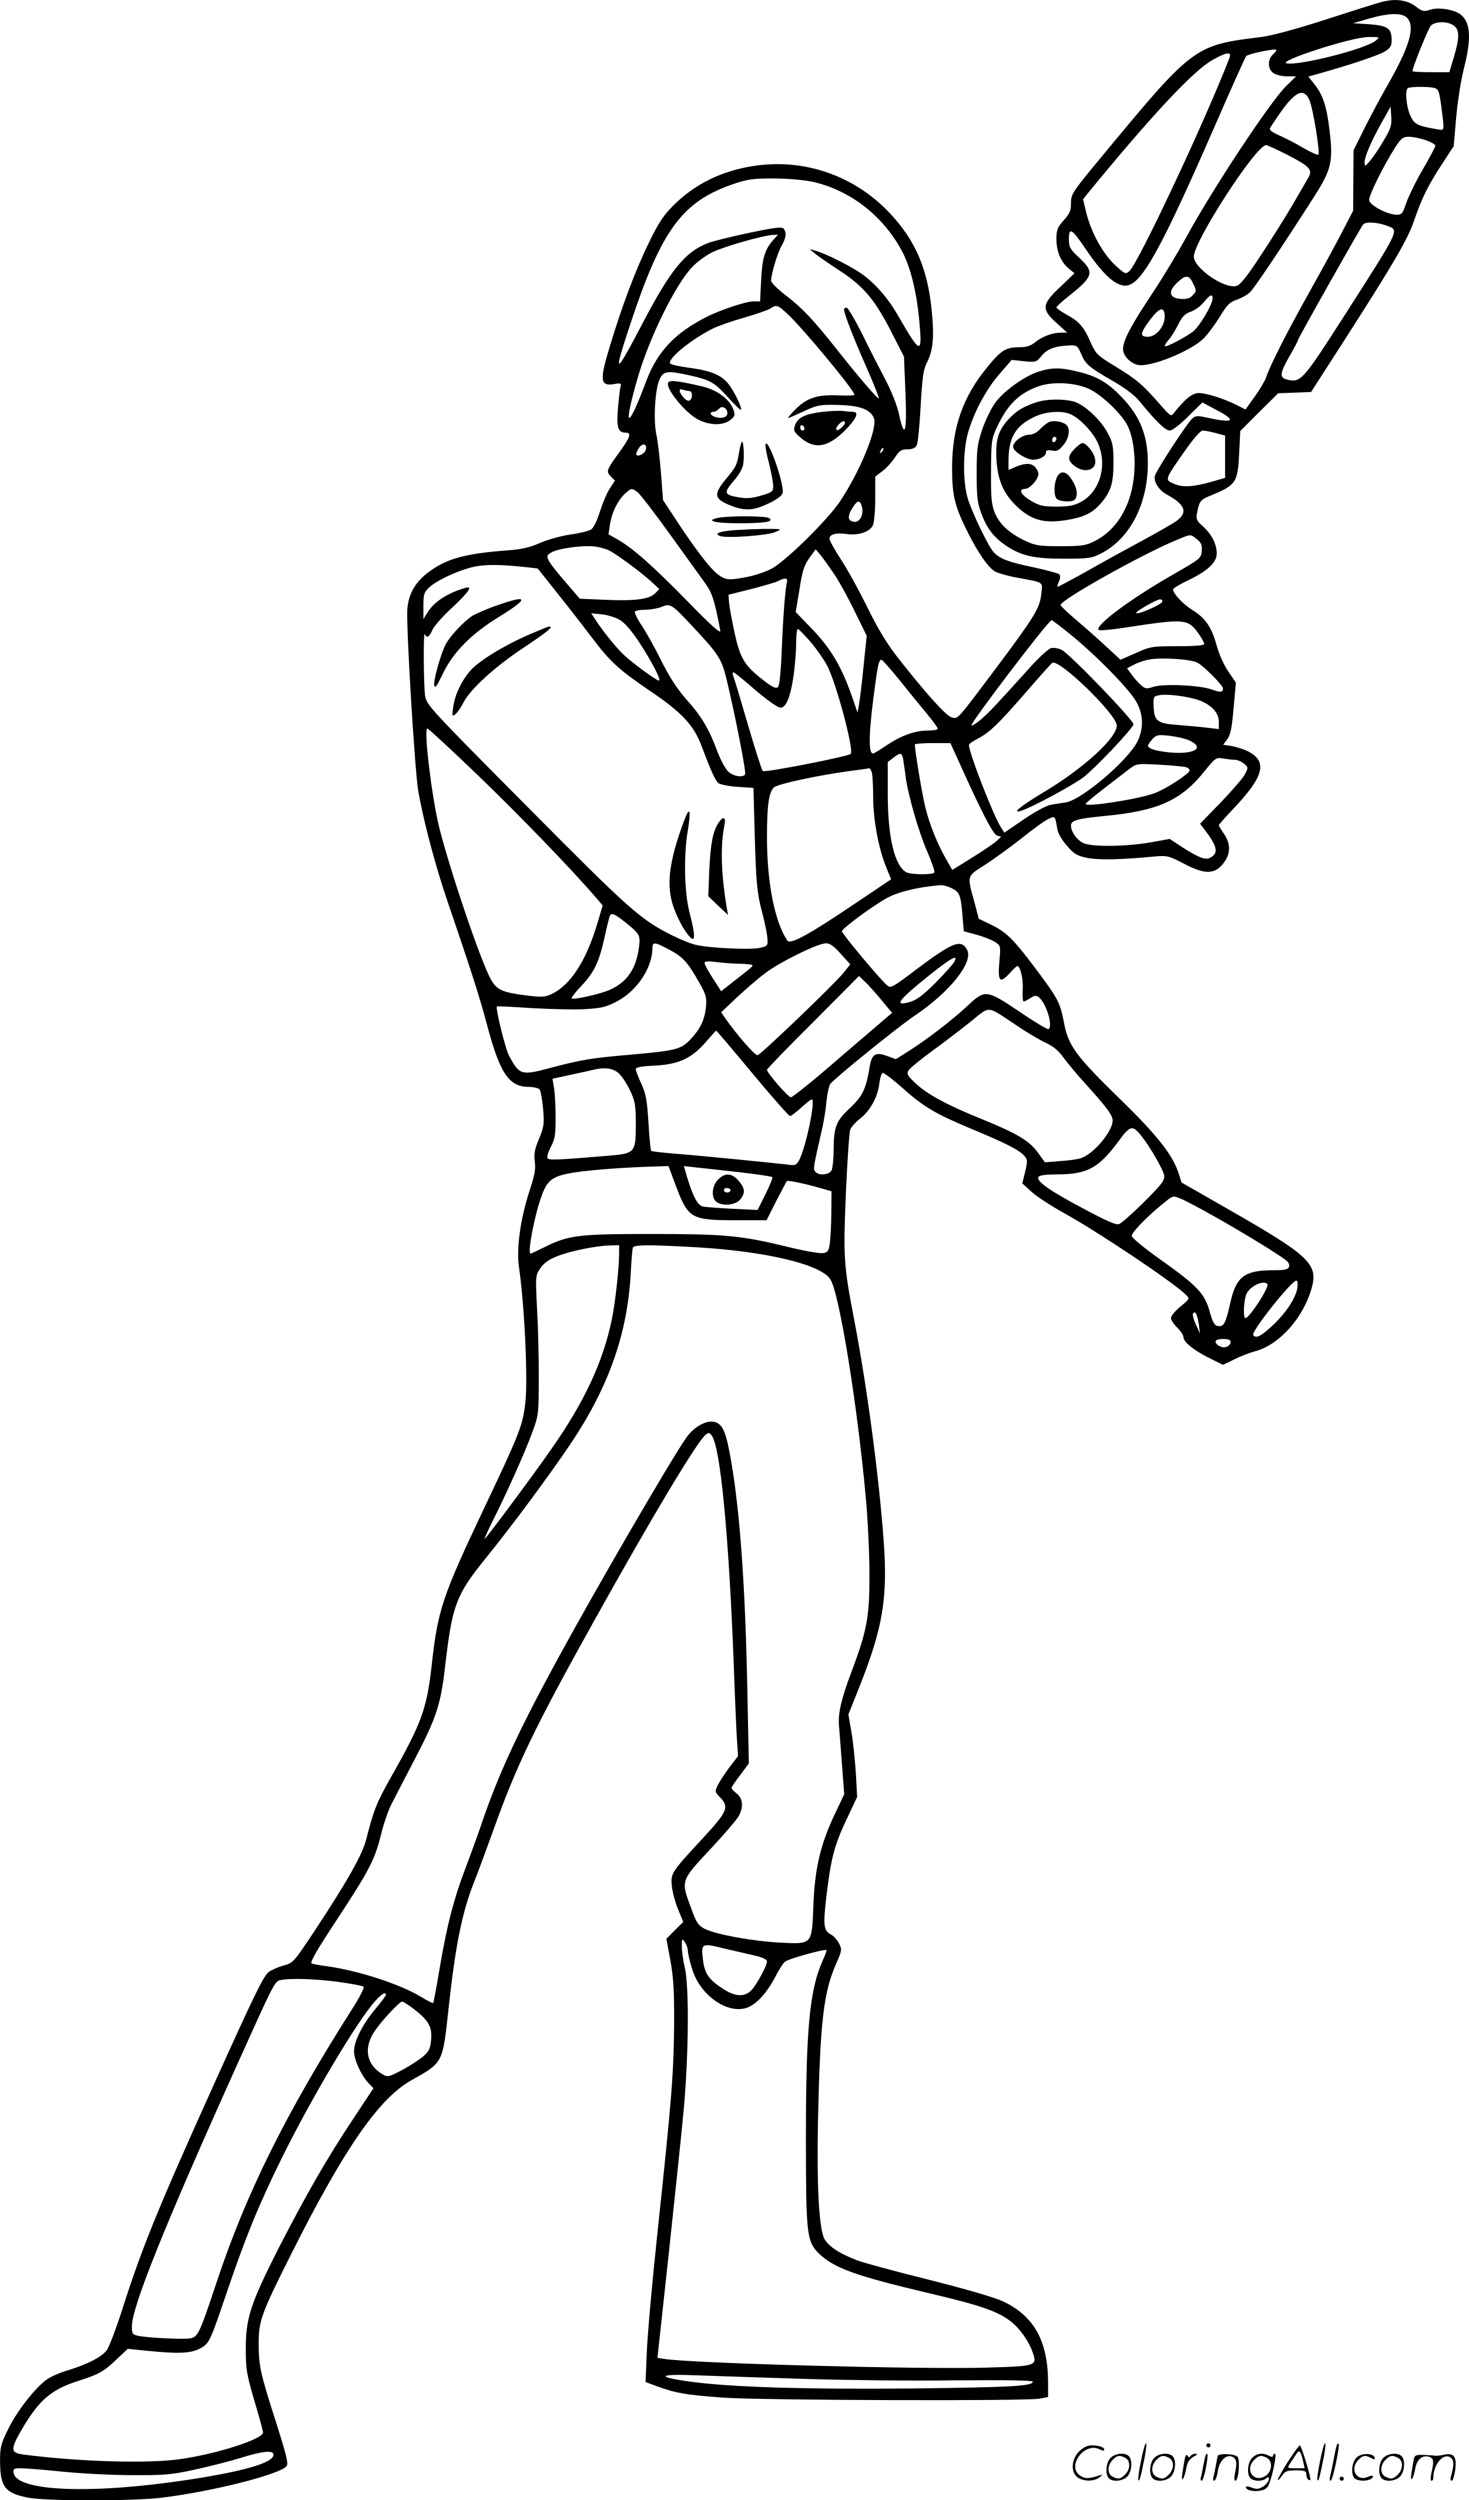 <svg version="1.0" xmlns="http://www.w3.org/2000/svg"
  viewBox="0 0 705.476 1199.997"
 preserveAspectRatio="xMidYMid meet">
<g transform="translate(-0.667,1200.647) scale(0.1,-0.1)"
fill="#000000" stroke="none">
<path d="M6635 11995 c-27 -7 -149 -46 -270 -85 -133 -43 -252 -75 -300 -81
-326 -40 -326 -41 -779 -588 -130 -157 -136 -167 -136 -209 0 -37 -6 -51 -35
-83 -30 -34 -35 -46 -35 -90 0 -60 22 -111 60 -142 l27 -22 -68 -65 c-90 -84
-92 -108 -18 -174 l51 -46 -29 0 c-42 0 -93 -19 -126 -47 -20 -16 -41 -23 -72
-23 -67 0 -89 -13 -154 -92 -120 -145 -172 -291 -172 -488 0 -134 13 -184 76
-310 50 -98 94 -163 128 -185 13 -8 60 -22 103 -30 139 -26 128 -18 121 -82
-7 -66 -35 -111 -228 -368 -178 -237 -171 -229 -201 -222 -28 7 -126 117 -261
289 -53 68 -97 141 -145 240 -39 79 -95 181 -126 228 -30 47 -56 92 -56 101 0
21 32 30 86 22 55 -7 108 11 123 43 6 14 11 72 11 129 l0 104 34 26 c19 14 46
44 60 65 22 34 32 40 61 40 23 0 37 6 44 19 6 10 14 95 19 188 8 139 13 176
30 209 30 58 36 123 23 252 -20 198 -77 331 -196 460 -172 186 -418 271 -665
231 -150 -24 -275 -86 -377 -186 -51 -51 -73 -84 -122 -185 -63 -130 -127
-299 -185 -492 -51 -165 -47 -194 19 -183 34 6 37 4 31 -16 -3 -12 -8 -59 -12
-104 -7 -88 1 -113 37 -113 29 0 23 -20 -24 -86 -68 -93 -71 -100 -47 -124
l20 -20 -24 -37 c-14 -20 -35 -70 -48 -111 -14 -46 -31 -79 -43 -87 -11 -7
-55 -18 -99 -24 -43 -6 -108 -24 -145 -40 -49 -22 -89 -31 -156 -36 -205 -15
-295 -40 -381 -105 -62 -47 -94 -101 -101 -174 -7 -73 35 -769 52 -874 25
-145 83 -363 142 -535 112 -328 153 -455 188 -587 62 -235 106 -300 201 -300
23 0 46 -6 52 -12 5 -7 13 -49 17 -94 6 -73 4 -86 -20 -144 -21 -50 -25 -72
-20 -109 5 -36 -1 -66 -25 -139 -44 -134 -64 -278 -51 -367 27 -184 44 -550
30 -656 -13 -106 -27 -142 -194 -494 -204 -430 -226 -495 -255 -760 -24 -212
-48 -278 -198 -542 -67 -119 -81 -155 -117 -296 -19 -74 -92 -203 -257 -452
-92 -138 -94 -140 -143 -153 -27 -8 -58 -22 -69 -31 -26 -23 -70 -113 -259
-532 -272 -602 -348 -789 -441 -1080 -31 -97 -66 -189 -77 -203 -26 -33 -93
-67 -184 -95 -39 -11 -86 -32 -104 -45 -58 -43 -140 -148 -183 -234 -37 -74
-41 -89 -41 -156 0 -125 23 -155 134 -177 84 -17 512 -17 644 0 250 31 575
114 599 153 8 13 -5 63 -52 210 -76 236 -83 270 -83 380 0 105 13 141 152 418
257 512 423 752 579 841 155 87 152 81 180 338 33 307 66 469 122 611 17 41
58 154 93 250 110 309 201 498 478 995 281 505 500 870 542 905 15 12 19 12
30 -4 41 -56 81 -467 105 -1086 5 -146 12 -307 15 -359 l6 -93 -40 -52 c-21
-28 -46 -66 -56 -85 -16 -33 -16 -34 9 -60 46 -47 37 -68 -81 -196 -152 -164
-156 -169 -150 -230 3 -28 16 -78 30 -112 l25 -61 -41 -40 -40 -41 19 -103
c15 -83 19 -145 18 -313 -2 -228 -11 -350 -80 -995 -25 -234 -48 -491 -51
-571 l-6 -145 59 -22 c89 -32 136 -40 315 -53 182 -13 1447 -17 1517 -5 l42 8
0 67 c0 200 -66 320 -214 391 -43 20 -173 58 -359 105 -161 40 -316 82 -344
93 -91 35 -143 71 -160 109 -24 59 -34 261 -28 558 10 478 27 621 87 756 28
64 29 68 14 98 -9 17 -25 35 -36 41 -38 20 -41 42 -25 182 22 185 38 247 97
372 l51 108 -6 112 c-4 61 -13 150 -21 197 l-15 87 55 138 c110 278 134 420
115 687 -22 308 -78 733 -141 1063 -52 269 -54 306 -41 616 7 154 16 291 21
303 5 13 25 35 45 51 48 36 86 103 94 166 3 28 11 53 16 55 6 2 47 -29 92 -69
104 -93 159 -126 329 -197 171 -71 233 -103 258 -130 18 -20 18 -25 6 -78
l-14 -56 45 -41 c25 -23 98 -70 163 -106 156 -86 522 -331 577 -387 20 -20 20
-20 -25 -57 -25 -21 -46 -45 -46 -55 0 -9 13 -30 30 -46 16 -16 30 -36 30 -46
0 -24 52 -65 127 -102 l63 -31 52 25 c29 15 78 34 109 42 112 33 223 158 264
298 34 119 -7 157 -402 383 l-222 127 -15 47 c-29 87 -104 182 -279 352 -215
210 -250 257 -271 370 -19 97 -27 112 -140 263 -103 137 -138 171 -211 206
l-58 28 -18 69 c-39 142 -42 132 47 189 43 28 121 84 174 126 52 42 110 84
128 93 36 18 36 18 46 -45 4 -23 22 -54 47 -82 33 -39 48 -48 97 -58 54 -11
158 -9 327 7 56 5 65 3 138 -35 106 -56 154 -52 198 15 26 40 24 84 -6 128
-14 20 -25 39 -25 42 0 3 31 38 70 79 147 155 165 226 71 275 -22 11 -57 22
-80 26 l-40 6 20 27 c15 20 22 55 30 149 l11 122 -36 53 c-21 30 -45 84 -57
127 -24 88 -54 131 -118 170 -43 27 -91 78 -91 98 0 4 32 24 72 43 94 45 138
86 138 129 0 44 -24 92 -66 130 -31 27 -34 36 -29 63 12 60 16 65 68 86 121
50 128 61 135 207 l5 102 91 91 91 90 79 3 79 3 164 255 c237 369 302 481 333
574 34 100 66 165 135 270 l53 81 12 139 c7 77 23 180 37 234 37 144 32 222
-16 259 -31 24 -108 36 -145 23 -32 -10 -39 -9 -71 16 -43 32 -101 39 -170 19z
m130 -75 c39 -44 11 -138 -99 -330 -24 -41 -70 -127 -102 -190 l-57 -115 -1
-145 -1 -145 -52 -100 c-28 -55 -99 -185 -158 -290 -107 -192 -187 -348 -208
-410 -7 -19 -32 -61 -56 -94 l-43 -60 -41 21 c-62 31 -146 58 -183 58 -32 0
-66 -28 -120 -96 -13 -18 -17 -15 -66 41 -84 96 -111 119 -212 181 -90 55 -96
60 -122 118 -32 74 -55 100 -116 133 -27 15 -48 30 -48 34 0 4 29 31 65 59
113 90 118 111 45 179 -45 42 -50 51 -50 90 0 59 14 51 80 -47 97 -143 164
-196 217 -170 69 33 166 215 403 758 78 179 146 330 151 337 10 11 138 38 145
30 2 -2 -5 -12 -16 -22 -27 -24 -26 -70 2 -89 12 -9 42 -16 66 -16 l43 0 -48
-47 c-77 -75 -361 -506 -481 -728 -36 -66 -106 -183 -157 -260 -108 -162 -145
-233 -145 -273 0 -31 30 -65 67 -76 56 -17 261 65 323 129 19 20 53 66 76 103
33 55 47 69 80 80 21 7 50 23 63 35 22 21 150 212 309 460 84 132 92 169 73
323 -13 111 -32 167 -72 216 l-29 37 57 16 c143 40 281 86 311 105 26 16 32
26 32 53 0 57 -18 70 -106 77 l-79 5 75 22 c98 28 161 29 185 3z m223 -36 c28
-20 29 -57 1 -151 l-22 -73 -88 0 c-49 0 -89 2 -89 5 0 18 75 203 88 218 19
21 80 23 110 1z m-375 -73 c-47 -39 -360 -119 -426 -109 -56 8 311 127 393
127 55 0 55 0 33 -18z m-702 -83 c-118 -305 -437 -983 -480 -1022 -19 -17 -21
-16 -69 28 -59 55 -114 155 -138 249 l-16 67 23 29 c309 377 506 587 599 640
68 38 93 41 81 9z m985 -144 c19 -5 23 -17 33 -93 15 -117 16 -111 -21 -105
-97 17 -109 24 -129 67 -18 41 -26 117 -12 130 8 8 100 9 129 1z m-600 -60
c17 -41 51 -251 42 -260 -4 -3 -37 12 -75 34 -37 22 -90 49 -116 60 -33 15
-46 25 -41 34 4 7 21 33 37 56 81 120 125 142 153 76z m354 -195 c-22 -38 -52
-81 -65 -96 -23 -27 -24 -27 -25 -6 0 27 30 98 83 193 l42 75 3 -48 c3 -42 -2
-58 -38 -118z m203 5 c26 -9 47 -21 47 -27 0 -5 -27 -56 -59 -111 -33 -56 -68
-128 -80 -161 -19 -56 -22 -60 -51 -59 -45 3 -124 45 -128 69 -3 21 66 161
123 251 31 48 39 54 68 54 18 0 54 -7 80 -16z m-663 -71 c108 -56 122 -71 99
-111 -9 -15 -42 -72 -74 -127 -32 -55 -100 -164 -152 -242 -70 -107 -100 -144
-119 -149 -58 -15 -204 86 -204 141 0 74 299 535 347 535 5 0 52 -21 103 -47z
m-2286 -128 c181 -38 344 -163 435 -335 40 -75 69 -191 82 -328 16 -171 8
-170 -100 17 -45 80 -103 148 -165 195 -49 38 -185 107 -236 120 l-25 7 25
-21 c14 -12 68 -49 120 -83 116 -76 169 -140 249 -297 l59 -115 7 -171 c8
-192 -3 -231 -30 -110 -9 45 -36 112 -65 168 -27 51 -78 150 -112 220 -35 70
-69 127 -75 128 -7 0 -13 -4 -13 -8 0 -20 44 -134 106 -274 36 -82 64 -152 61
-154 -4 -5 -95 101 -202 236 -108 137 -166 199 -241 256 -41 31 -74 64 -74 73
0 32 31 136 51 169 20 36 24 59 10 80 -7 11 -37 8 -162 -18 -85 -18 -176 -40
-202 -50 -110 -42 -180 -128 -318 -392 -131 -250 -139 -250 -55 4 149 450 248
585 488 669 73 25 97 29 198 29 63 0 146 -7 184 -15z m2769 -214 c53 -21 56
-14 -211 -431 -203 -316 -209 -323 -279 -304 -32 9 -29 32 17 112 22 38 40 72
40 76 0 8 297 534 313 555 12 15 73 11 120 -8z m-2950 -63 c-43 -47 -56 -90
-61 -195 l-5 -103 -33 0 c-34 0 -151 -39 -219 -72 -156 -78 -241 -168 -295
-311 -91 -243 -113 -233 -40 19 57 195 182 447 262 530 22 23 64 54 94 69 53
27 246 82 293 84 l24 1 -20 -22z m2014 -213 c16 -33 16 -36 -2 -55 -14 -16
-29 -20 -59 -18 -55 4 -61 36 -16 78 41 39 57 38 77 -5z m93 -71 c0 -29 -63
-135 -94 -159 -41 -30 -129 -76 -135 -70 -2 3 5 15 16 28 12 12 32 45 47 74
20 40 33 54 60 63 19 6 48 26 63 45 31 38 43 43 43 19z m-2044 -72 c71 -64
324 -369 324 -390 0 -4 -36 -5 -81 -3 -99 4 -149 -13 -204 -69 -22 -22 -36
-40 -33 -40 3 0 37 15 74 32 64 30 76 33 162 31 108 -2 161 -22 176 -65 17
-49 -67 -254 -164 -399 -58 -87 -261 -287 -328 -322 -30 -16 -87 -35 -130 -42
-67 -12 -81 -12 -107 1 -40 20 -98 91 -201 244 l-83 126 -10 129 c-6 72 -15
155 -22 185 -15 68 -7 213 14 263 19 44 37 46 150 21 96 -22 115 -33 179 -104
30 -33 58 -60 62 -60 10 0 -22 71 -52 114 -34 50 -86 73 -194 87 -46 6 -87 15
-92 20 -20 18 96 114 201 167 23 12 90 36 150 53 59 17 117 37 128 44 29 20
36 19 81 -23z m1814 -16 c0 -47 -42 -96 -81 -96 -38 0 -37 16 3 71 51 71 78
80 78 25z m-401 -179 c22 -50 37 -63 157 -132 55 -32 100 -66 123 -94 76 -94
124 -141 145 -141 12 0 48 27 89 68 l68 67 67 -36 c98 -51 86 -65 -35 -39 -53
12 -64 12 -79 -1 -24 -19 -173 -248 -181 -276 -7 -29 19 -70 59 -91 87 -48
100 -84 46 -125 -18 -13 -98 -59 -178 -102 -80 -43 -200 -109 -266 -147 -67
-37 -125 -68 -128 -68 -3 0 0 11 6 25 7 16 8 29 2 35 -5 5 -61 20 -125 34
-121 25 -162 41 -191 73 -26 29 -104 191 -124 258 -23 77 -23 218 -1 305 25
97 88 217 154 292 l58 67 59 -6 c57 -6 60 -5 86 27 27 33 65 46 138 49 29 1
35 -3 51 -42z m646 -379 l45 -12 0 -102 0 -101 -58 -17 c-96 -27 -143 -30
-186 -12 -47 20 -47 18 47 153 44 63 79 103 89 103 10 0 38 -5 63 -12z m-2738
-83 c-7 -17 -34 -31 -44 -22 -3 4 2 18 12 33 18 28 43 20 32 -11z m1134 -8
c-10 -9 -11 -8 -5 6 3 10 9 15 12 12 3 -3 0 -11 -7 -18z m-1173 -192 c12 -9
81 -99 154 -200 73 -102 150 -208 170 -236 35 -48 46 -83 74 -229 3 -18 -40
20 -158 141 -171 174 -258 251 -333 295 l-46 26 7 47 c8 56 37 115 71 147 31
28 32 29 61 9z m1078 -71 c10 -38 -11 -76 -38 -72 -30 4 -33 26 -8 66 24 39
37 41 46 6z m1608 -155 c22 -17 26 -28 24 -57 -3 -35 -7 -38 -136 -112 -205
-117 -379 -246 -359 -267 4 -4 60 1 125 11 288 44 302 43 353 -26 16 -23 29
-46 29 -52 0 -7 -41 -11 -127 -11 -123 0 -131 -1 -202 -33 l-73 -32 -62 57
c-34 32 -98 89 -144 128 -45 38 -82 73 -82 78 0 24 390 243 560 313 68 28 62
28 94 3z m-2821 -55 c39 -20 159 -109 206 -153 l34 -32 -21 -21 c-28 -28 -99
-37 -244 -30 l-117 5 -67 78 c-37 42 -74 89 -81 103 -12 23 -11 27 10 40 28
19 146 36 205 30 23 -2 57 -11 75 -20z m1080 -113 c21 -31 65 -110 97 -176
l59 -120 -15 -145 c-8 -80 -18 -163 -22 -184 l-7 -40 -24 70 c-51 147 -100
231 -188 325 l-85 88 17 102 c16 104 23 123 59 172 l20 27 26 -31 c14 -18 42
-57 63 -88z m-1476 33 l52 -6 89 -112 c49 -61 124 -157 167 -214 92 -122 132
-159 287 -264 148 -100 207 -163 243 -260 46 -121 66 -167 82 -180 8 -7 49
-15 92 -18 l76 -5 6 -221 c7 -242 11 -285 39 -389 10 -38 20 -88 22 -109 3
-39 2 -40 -37 -49 -45 -10 -236 -1 -304 14 -24 5 -76 26 -114 45 -155 77 -207
124 -702 623 -470 473 -480 484 -487 530 -7 54 -9 312 -1 294 8 -22 22 -14 36
20 8 18 51 67 96 108 82 77 101 106 59 93 -84 -25 -148 -67 -179 -118 l-19
-31 0 63 c0 56 3 66 28 89 41 39 165 93 235 103 59 8 122 6 234 -6z m1249 -71
c-8 -32 -18 -153 -25 -324 -4 -108 -11 -173 -18 -180 -9 -9 -25 -2 -68 31 -92
71 -113 104 -140 227 -13 59 -25 125 -27 146 l-3 39 112 28 c61 16 120 33 130
39 28 16 45 13 39 -6z m1802 -95 c-5 -14 -117 -63 -125 -54 -6 6 98 66 115 66
8 0 12 -6 10 -12z m-2277 -95 c150 -159 160 -175 186 -281 41 -171 94 -442 88
-452 -10 -16 -51 -11 -77 10 -15 11 -38 52 -57 102 -41 110 -77 169 -151 251
-41 47 -79 105 -119 185 -32 65 -75 141 -95 170 -20 30 -33 58 -30 63 3 5 26
9 52 9 26 1 61 7 77 14 38 17 48 12 126 -71z m-326 7 c23 -14 57 -54 90 -104
63 -96 109 -186 96 -186 -12 0 -127 84 -169 124 -34 31 -103 117 -137 170
l-19 29 51 -5 c28 -3 67 -15 88 -28z m2169 -74 c114 -93 264 -245 305 -310 39
-62 42 -134 10 -199 -48 -93 -268 -280 -345 -292 -19 -3 -50 -7 -70 -11 -20
-3 -75 -32 -129 -69 l-95 -65 -16 25 c-36 55 -154 358 -154 396 0 5 18 18 40
29 58 30 100 70 232 222 65 75 123 140 128 143 33 21 310 -248 310 -301 0 -59
-158 -204 -348 -318 -114 -68 -160 -106 -112 -91 52 16 243 119 300 161 55 42
240 237 240 254 0 21 -302 334 -344 357 -15 8 -39 12 -51 9 -13 -3 -59 -45
-102 -93 -169 -187 -199 -219 -237 -251 -21 -18 -41 -30 -44 -27 -8 8 370 505
385 505 3 0 47 -33 97 -74z m-1254 -31 c28 -33 65 -86 81 -117 44 -88 128
-403 111 -420 -15 -13 -413 -91 -422 -82 -6 6 -36 102 -69 214 -33 113 -64
217 -70 233 -6 15 -7 27 -3 27 4 0 36 -25 72 -56 87 -76 140 -114 156 -114 25
0 46 50 60 142 8 51 14 126 14 166 0 41 4 72 9 70 4 -1 32 -30 61 -63z m1857
-99 c30 -15 123 -109 123 -124 0 -19 -13 -20 -53 -5 -58 21 -233 29 -281 13
-35 -11 -40 -10 -63 11 -14 13 -34 36 -44 51 l-20 27 33 17 c18 10 51 21 73
25 59 11 200 2 232 -15z m-1431 -83 c43 -54 102 -126 131 -161 29 -35 53 -67
53 -73 0 -5 -22 -9 -50 -9 -61 0 -128 -25 -199 -73 -29 -20 -57 -37 -62 -37
-24 0 -20 112 12 340 12 89 18 110 29 110 4 0 43 -44 86 -97z m1441 -98 c59
-23 93 -60 93 -103 l0 -35 -57 7 c-32 4 -95 9 -140 13 -98 7 -114 19 -116 89
-2 46 -1 49 28 54 39 7 139 -6 192 -25z m-3471 -354 c194 -186 453 -453 573
-593 l32 -37 -26 -88 c-54 -180 -129 -294 -218 -337 -34 -16 -48 -16 -125 -7
-114 15 -138 26 -167 75 -47 82 -195 517 -249 731 -35 141 -76 475 -57 475 5
0 112 -99 237 -219z m3424 161 c75 -36 22 -67 -95 -57 -68 7 -105 18 -105 33
0 5 10 18 21 31 19 21 27 22 83 16 33 -4 77 -14 96 -23z m-1114 -89 c111 -247
170 -362 189 -367 l20 -5 -20 -19 c-11 -11 -64 -47 -117 -80 l-98 -61 -24 42
c-46 78 -86 177 -106 261 -16 67 -49 265 -50 299 0 4 39 7 86 7 l85 0 35 -77z
m-262 0 c2 -16 8 -50 11 -78 11 -89 62 -268 104 -364 22 -51 38 -97 35 -102
-7 -12 -111 -11 -135 1 -56 31 -89 168 -89 377 l0 152 26 20 c35 27 41 26 48
-6z m1592 -3 c12 0 32 -8 44 -18 22 -18 22 -19 5 -52 -10 -19 -62 -79 -116
-135 l-99 -102 26 -34 c57 -76 63 -108 23 -129 -23 -13 -56 0 -134 50 l-61 40
-89 -16 c-118 -21 -279 -23 -323 -5 -32 13 -62 55 -62 85 0 25 29 33 159 46
258 24 370 74 483 216 51 63 55 66 88 60 19 -3 45 -6 56 -6z m-232 -36 c9 -3
16 -10 16 -15 0 -15 -112 -88 -167 -109 -77 -29 -334 -69 -333 -52 1 4 39 36
86 72 47 36 101 78 122 94 37 28 37 28 149 22 61 -3 118 -9 127 -12z m-1510
-26 c3 -13 6 -66 6 -118 0 -107 26 -246 62 -334 l24 -60 -182 -122 c-213 -144
-302 -192 -316 -172 -61 90 -98 279 -98 497 0 153 9 214 33 238 15 16 206 57
357 78 52 7 98 13 101 14 4 1 9 -9 13 -21z m382 -554 c39 -19 45 -33 53 -133
l6 -74 62 -17 c34 -9 74 -25 89 -35 26 -17 27 -18 20 -95 -8 -94 2 -106 48
-56 18 20 35 36 38 36 15 0 30 -65 26 -114 -1 -31 0 -56 5 -56 4 0 18 7 32 16
21 14 28 14 42 3 35 -30 68 -139 45 -152 -4 -3 -68 35 -141 85 -158 106 -164
106 -250 25 -66 -62 -193 -160 -280 -215 l-62 -39 -44 16 c-53 19 -71 8 -81
-48 -18 -111 -34 -145 -96 -203 -68 -64 -77 -90 -78 -206 0 -40 -5 -82 -10
-93 -12 -22 -62 -26 -78 -6 -11 13 -10 18 32 202 9 39 19 100 22 138 4 37 12
73 18 81 26 32 328 276 407 329 167 112 282 256 250 315 -28 53 -69 37 -246
-96 -115 -87 -121 -90 -139 -74 -37 33 -216 247 -216 259 0 12 134 112 210
156 55 32 152 56 263 65 11 1 34 -5 53 -14z m-1569 -162 c73 -58 76 -64 68
-124 -14 -104 -59 -168 -144 -204 -44 -19 -171 -47 -179 -40 -3 3 18 31 47 61
62 66 85 114 112 237 11 50 22 95 25 100 9 14 21 9 71 -30z m215 -134 c65 -35
87 -59 143 -158 33 -58 36 -71 32 -116 -6 -63 -28 -107 -75 -157 -46 -47 -68
-53 -282 -72 -198 -17 -239 -24 -398 -66 -132 -35 -141 -32 -191 61 -17 32
-66 228 -58 236 1 2 77 -2 167 -8 91 -5 206 -8 257 -5 79 5 101 10 154 38 96
51 169 162 169 256 0 30 11 29 82 -9z m822 -19 l46 -51 -31 -39 c-40 -51 -397
-393 -414 -397 -12 -3 -98 96 -153 174 l-22 32 75 71 c42 39 103 92 138 118
72 54 250 141 289 142 19 1 38 -12 72 -50z m546 -38 c-5 -11 -46 -56 -89 -100
-57 -57 -91 -83 -120 -92 -86 -26 -65 4 94 131 101 80 135 98 115 61z m-1027
-10 c31 -1 57 -4 57 -7 0 -7 1 -7 -89 -77 l-61 -48 -40 62 c-22 34 -40 67 -40
74 0 8 17 9 58 4 31 -4 83 -8 115 -8z m674 -171 l54 -65 -24 -20 c-13 -11
-119 -102 -236 -202 -116 -101 -218 -183 -226 -183 -13 0 -115 117 -115 132 0
4 99 107 221 228 l221 222 25 -24 c14 -12 50 -52 80 -88z m647 -122 c48 -33
112 -71 142 -85 37 -17 63 -38 87 -71 19 -26 64 -81 102 -122 110 -122 135
-156 135 -182 0 -50 -87 -156 -149 -179 -13 -6 -59 -12 -100 -15 l-76 -6 -35
48 c-41 56 -102 92 -270 160 -163 66 -258 117 -313 168 -41 38 -47 47 -38 64
5 10 59 54 118 97 59 43 143 107 186 142 90 73 71 74 211 -19z m-1264 -233
c94 -113 175 -205 181 -205 5 0 29 18 53 40 24 22 47 40 51 40 20 0 -27 -226
-60 -291 -13 -24 -20 -27 -47 -23 -67 8 -437 45 -546 53 -62 5 -116 11 -118
14 -3 3 -9 63 -13 134 -7 108 -12 139 -34 187 -15 32 -27 64 -27 71 0 9 26 14
88 17 116 5 181 35 247 112 27 31 50 56 51 56 2 0 80 -92 174 -205z m-645 3
c15 -12 40 -49 56 -82 26 -55 29 -71 29 -167 0 -136 -3 -139 -138 -150 -242
-20 -279 -22 -286 -11 -4 6 4 31 16 54 20 37 23 58 23 143 0 55 -4 119 -8 142
l-7 42 92 20 c51 11 102 22 113 25 49 10 84 5 110 -16z m2530 -326 c19 -26 49
-75 67 -109 30 -57 31 -63 18 -88 -15 -29 -179 -189 -208 -203 -13 -7 -57 12
-171 73 -163 86 -230 133 -217 153 5 8 38 12 94 12 141 1 195 31 288 156 63
86 70 86 129 6z m-2251 -221 c58 -153 73 -161 286 -161 l148 0 47 93 c26 50
49 94 51 95 3 5 93 -14 161 -34 l53 -15 -1 -102 c0 -56 -4 -122 -7 -147 -6
-40 -10 -45 -35 -48 -16 -2 -95 12 -175 32 -218 53 -298 60 -652 60 -348 0
-394 -6 -510 -64 -33 -16 -62 -30 -65 -30 -17 0 20 192 55 283 27 73 54 91
161 107 76 12 257 25 385 28 l61 2 37 -99z m299 70 c87 -10 160 -21 163 -24 3
-2 -12 -39 -33 -82 l-38 -76 -120 6 c-66 3 -130 8 -143 11 -25 5 -48 49 -76
142 l-15 52 52 -6 c29 -3 123 -13 210 -23z m2284 -212 c125 -70 299 -176 343
-209 15 -11 21 -23 17 -34 -5 -13 -21 -16 -74 -16 -140 0 -180 -30 -208 -157
-22 -98 -31 -115 -58 -111 -18 2 -26 16 -42 73 -24 85 -60 122 -245 253 -69
49 -127 97 -128 106 -3 16 77 98 165 168 33 26 35 26 71 11 20 -8 92 -46 159
-84z m-2857 -181 c-1 -73 -18 -231 -35 -314 -43 -207 -133 -399 -298 -633 -88
-126 -308 -421 -313 -421 -2 0 14 37 37 83 69 137 156 331 190 424 32 86 33
92 33 258 1 94 -3 244 -8 335 -8 164 -8 165 16 200 16 24 41 42 80 57 62 25
189 51 256 52 l42 1 0 -42z m375 32 c333 -20 593 -82 639 -153 43 -65 130
-601 171 -1052 9 -99 17 -261 17 -360 1 -208 -11 -273 -87 -475 -48 -126 -65
-200 -59 -259 2 -20 8 -101 14 -181 l11 -145 -46 -97 c-68 -143 -96 -262 -102
-437 -8 -190 -4 -186 -162 -178 -132 7 -306 39 -360 66 -31 16 -40 30 -63 93
-53 142 -55 134 98 298 59 63 115 129 125 145 27 43 25 89 -6 113 -14 11 -25
23 -25 28 0 4 19 32 42 62 l41 55 -7 336 c-9 494 -35 865 -77 1108 -23 138
-39 180 -75 193 -38 15 -102 -18 -141 -73 -70 -99 -424 -707 -615 -1057 -187
-343 -284 -551 -363 -780 -23 -69 -61 -172 -83 -230 -55 -145 -87 -265 -122
-469 -16 -96 -31 -176 -33 -178 -2 -2 -30 12 -61 31 -100 60 -297 124 -446
145 -40 5 -74 12 -77 14 -7 8 20 56 132 226 145 221 172 274 200 387 13 54 37
124 53 154 15 30 67 129 114 220 101 194 122 257 143 445 34 290 52 337 196
515 126 155 305 397 408 550 183 274 272 529 287 820 3 58 7 111 10 118 4 15
78 15 309 2z m2882 -196 c-8 -49 -58 -124 -124 -184 -53 -49 -76 -59 -88 -41
-10 17 184 261 207 261 7 0 8 -14 5 -36z m-144 20 c12 -13 -85 -162 -105 -164
-13 0 -8 94 6 119 20 37 80 64 99 45z m-329 -194 l6 -45 -20 44 c-11 23 -17
47 -14 53 10 16 21 -4 28 -52z m149 -76 c12 -12 -6 -34 -28 -34 -24 0 -49 22
-38 33 8 9 58 9 66 1z m-2603 -2930 c0 -12 9 -52 21 -89 38 -124 165 -214 259
-186 46 14 99 71 139 148 16 32 37 65 47 74 16 14 193 63 200 56 2 -1 -6 -23
-17 -47 -64 -141 -82 -325 -82 -855 0 -456 4 -495 59 -551 73 -72 173 -109
529 -193 251 -59 331 -87 393 -134 44 -33 88 -94 107 -148 24 -68 22 -69 -226
-76 -328 -9 -1415 21 -1544 42 l-31 5 53 488 c29 268 62 584 73 701 24 263 27
595 5 686 -8 33 -14 78 -14 100 0 37 1 39 14 21 8 -11 15 -30 15 -42z m333
-26 c27 -7 47 -17 47 -25 0 -22 -50 -113 -75 -139 -34 -34 -79 -31 -139 9 -65
42 -85 72 -93 134 -10 85 -10 85 109 56 57 -13 124 -29 151 -35z m-2016 -123
c65 -9 121 -19 126 -24 4 -4 -18 -48 -49 -97 -323 -507 -514 -891 -656 -1318
-81 -244 -90 -264 -125 -272 -27 -7 -208 2 -255 12 -25 6 -28 11 -28 44 0 93
151 470 500 1245 183 406 186 413 214 418 48 10 163 6 273 -8z m233 -63 c0 -4
-23 -35 -50 -67 -62 -74 -103 -154 -103 -203 0 -42 33 -114 69 -153 l24 -25
-99 -150 c-124 -186 -225 -362 -357 -619 -134 -264 -157 -335 -157 -480 0
-100 4 -123 41 -250 23 -77 42 -146 42 -153 0 -31 -210 -100 -390 -127 -154
-24 -492 -14 -762 21 -61 8 -62 25 -8 118 84 144 142 194 275 236 97 31 121
45 182 103 l53 50 123 -12 c140 -13 194 -8 240 23 29 20 39 42 108 246 92 272
155 428 269 659 144 291 362 657 448 753 33 36 52 47 52 30z m133 -67 c72 -55
90 -87 84 -148 -4 -44 -10 -56 -40 -82 -20 -16 -65 -46 -102 -65 -63 -33 -67
-34 -93 -18 -77 46 -91 128 -34 209 35 51 118 139 130 139 5 0 30 -16 55 -35z
m1872 -1776 c192 -6 519 -10 727 -7 257 2 377 0 375 -7 -7 -21 -98 -26 -574
-32 -513 -5 -879 6 -1073 33 -168 23 -152 38 35 30 88 -3 317 -11 510 -17z
m-2545 -364 c0 -38 -135 -78 -401 -119 -468 -72 -834 -58 -847 32 -3 19 1 22
35 22 21 0 110 -7 198 -16 88 -9 239 -17 335 -17 154 -1 190 2 300 26 69 15
168 40 220 56 108 34 160 39 160 16z M3216 10171 c-17 -26 84 -150 147 -180
56 -27 116 -27 150 -1 23 18 25 24 16 50 -19 52 -79 96 -155 113 -112 26 -151
30 -158 18z m100 -41 c17 0 19 -36 2 -46 -6 -4 -19 3 -30 16 -22 27 -23 44 -2
36 9 -3 22 -6 30 -6z m184 -107 c0 -18 -24 -27 -55 -19 -26 7 -35 26 -11 26 7
0 19 7 26 15 14 17 40 3 40 -22z M3958 10030 c-84 -10 -120 -27 -133 -64 -9
-25 -6 -31 23 -57 68 -61 132 -52 215 30 58 59 72 91 38 91 -10 0 -31 2 -47 4
-16 2 -59 0 -96 -4z m93 -73 c-11 -12 -24 -18 -27 -14 -10 10 27 48 38 41 6
-4 1 -16 -11 -27z m-181 -8 c0 -5 -4 -9 -10 -9 -5 0 -10 7 -10 16 0 8 5 12 10
9 6 -3 10 -10 10 -16z M3569 9885 c-4 -5 -10 -30 -14 -55 -9 -55 -13 -64 -64
-125 -55 -67 -54 -90 6 -117 79 -35 122 -35 196 0 42 19 67 38 72 51 11 37
-70 270 -82 235 -2 -7 5 -48 17 -92 11 -44 20 -93 20 -109 0 -25 -5 -30 -58
-45 -42 -13 -70 -15 -105 -9 -73 12 -76 22 -29 77 23 25 44 60 47 78 8 39 2
125 -6 111z M3455 9521 c-64 -13 -16 -26 100 -26 125 0 172 8 145 25 -17 11
-198 11 -245 1z M3523 9461 c-65 -6 -87 -16 -59 -27 31 -12 229 2 266 19 35
15 35 15 -55 15 -49 -1 -118 -4 -152 -7z M4998 10224 c-67 -20 -167 -91 -210
-148 -20 -27 -49 -86 -64 -130 -24 -72 -27 -96 -27 -211 0 -108 3 -140 21
-189 26 -72 59 -116 115 -155 76 -52 137 -66 282 -66 119 0 134 2 179 25 148
75 236 260 224 471 -6 106 -40 187 -113 267 -68 75 -123 110 -211 132 -90 23
-131 24 -196 4z m236 -83 c56 -24 149 -110 183 -169 33 -56 47 -170 33 -272
-19 -136 -87 -242 -189 -292 -40 -20 -62 -23 -161 -23 -103 0 -121 3 -170 26
-77 36 -125 81 -147 137 -15 38 -18 75 -17 198 1 141 2 154 28 209 49 107 106
164 199 197 66 24 175 19 241 -11z M4985 10076 c-63 -20 -99 -42 -137 -84 -48
-53 -61 -98 -56 -191 6 -103 36 -168 104 -231 68 -61 126 -76 230 -60 86 14
125 33 165 78 50 57 63 97 63 197 0 78 -3 97 -26 140 -33 65 -114 140 -164
154 -51 14 -129 13 -179 -3z m159 -56 c45 -17 113 -88 136 -142 46 -107 8
-234 -85 -282 -30 -16 -58 -21 -115 -21 -64 0 -82 4 -122 28 -49 28 -63 57
-29 57 26 0 72 56 64 78 -16 45 -47 53 -108 28 l-35 -15 0 47 c1 110 34 165
125 208 53 25 125 31 169 14z M5045 9981 c-11 -5 -31 -21 -44 -35 -15 -16 -35
-26 -52 -26 -36 0 -85 -41 -76 -63 8 -23 66 -57 95 -57 31 0 62 17 62 35 0 11
8 13 28 9 24 -5 34 0 55 26 29 34 35 81 14 98 -19 16 -60 22 -82 13z m35 -80
c0 -6 -4 -13 -10 -16 -5 -3 -10 1 -10 9 0 9 5 16 10 16 6 0 10 -4 10 -9z
M5167 9852 c-34 -35 -34 -55 -1 -81 52 -41 113 -19 99 36 -7 31 -42 73 -60 73
-6 0 -23 -13 -38 -28z M5082 9715 c-15 -34 -15 -88 0 -103 7 -7 29 -12 49 -12
29 0 39 5 44 20 8 25 -1 56 -27 93 -24 34 -51 35 -66 2z M2394 9101 c-45 -15
-97 -38 -117 -49 -41 -26 -109 -98 -130 -138 -24 -47 -59 -171 -55 -196 3 -18
12 -6 42 56 50 104 138 192 274 275 141 87 136 105 -14 52z M2546 8960 c-122
-53 -242 -127 -282 -174 -42 -49 -73 -115 -81 -174 -6 -44 -5 -46 11 -33 10 8
27 33 38 55 33 65 153 174 291 265 111 74 146 102 120 100 -5 0 -48 -18 -97
-39z M3293 8070 c-72 -192 -87 -306 -55 -407 11 -35 34 -85 52 -113 55 -85 64
-62 29 73 -26 97 -30 276 -9 398 16 99 9 119 -17 49z M3457 8057 c-27 -41 -38
-100 -44 -227 l-5 -125 47 -45 48 -45 -7 40 c-27 165 -30 292 -10 393 8 38 -7
43 -29 9z M3455 6345 c-29 -29 -34 -85 -9 -106 28 -23 93 -17 115 10 26 31 24
54 -7 90 -32 38 -66 40 -99 6z m57 -57 c-12 -12 -35 -1 -27 12 3 5 13 6 21 3
10 -4 12 -9 6 -15z M5486 194 c-10 -47 -15 -88 -12 -91 5 -6 9 7 30 110 7 37
10 67 6 67 -4 0 -15 -39 -24 -86z M5800 270 c0 -5 5 -10 10 -10 6 0 10 5 10
10 0 6 -4 10 -10 10 -5 0 -10 -4 -10 -10z M6346 194 c-10 -47 -15 -88 -12 -91
5 -6 9 7 30 110 7 37 10 67 6 67 -4 0 -15 -39 -24 -86z M6426 269 c-3 -8 -10
-41 -16 -74 -6 -33 -14 -68 -16 -77 -3 -10 -1 -18 3 -18 10 0 46 171 38 178
-2 3 -7 -1 -9 -9z M5189 241 c-38 -38 -41 -101 -7 -125 29 -20 79 -20 104 0
18 14 18 15 1 10 -53 -17 -69 -17 -92 -2 -69 45 21 166 94 126 12 -6 21 -7 21
-1 0 12 -25 21 -62 21 -19 0 -39 -10 -59 -29z M6190 189 c-28 -45 -49 -83 -47
-85 2 -3 12 7 21 21 14 21 24 25 66 25 43 0 50 -3 50 -19 0 -11 5 -23 10 -26
6 -3 10 -3 10 1 0 20 -44 164 -51 164 -4 0 -30 -37 -59 -81z m75 4 l7 -33 -42
0 c-42 0 -42 0 -28 23 8 12 21 32 29 44 15 25 22 18 34 -34z M5340 210 c-22
-22 -27 -79 -8 -98 19 -19 66 -14 88 8 22 22 27 79 8 98 -19 19 -66 14 -88 -8z
m71 0 c25 -14 25 -54 -1 -80 -23 -23 -33 -24 -61 -10 -25 14 -25 54 1 80 23
23 33 24 61 10z M5550 210 c-22 -22 -27 -79 -8 -98 19 -19 66 -14 88 8 22 22
27 79 8 98 -19 19 -66 14 -88 -8z m71 0 c25 -14 25 -54 -1 -80 -23 -23 -33
-24 -61 -10 -25 14 -25 54 1 80 23 23 33 24 61 10z M5696 204 c-3 -16 -8 -47
-11 -69 -8 -51 10 -26 19 27 5 27 15 42 34 53 18 10 22 14 10 15 -9 0 -20 -5
-24 -11 -5 -8 -9 -8 -14 1 -5 8 -10 3 -14 -16z M5797 223 c-2 -4 -7 -26 -11
-48 -4 -22 -9 -48 -12 -57 -3 -10 -1 -18 4 -18 4 0 14 28 20 62 11 58 10 81
-1 61z M5855 220 c-1 -3 -5 -23 -9 -45 -4 -22 -9 -48 -12 -57 -3 -10 -1 -18 4
-18 5 0 13 20 17 45 7 53 44 87 74 68 17 -11 19 -28 8 -80 -4 -18 -3 -33 2
-33 16 0 24 99 11 115 -12 14 -87 18 -95 5z M6020 210 c-22 -22 -27 -79 -8
-98 7 -7 24 -12 38 -12 14 0 31 5 38 12 9 9 12 8 12 -5 0 -9 -12 -24 -26 -34
-21 -13 -32 -15 -55 -6 -16 6 -29 8 -29 3 0 -24 81 -27 102 -2 18 19 50 162
37 162 -5 0 -9 -5 -9 -10 0 -7 -6 -7 -19 0 -30 16 -59 12 -81 -10z m71 0 c29
-16 25 -65 -6 -86 -56 -37 -103 28 -55 76 23 23 33 24 61 10z M6521 211 c-23
-23 -28 -80 -9 -99 19 -19 88 -13 88 9 0 5 -11 4 -24 -2 -54 -25 -89 38 -46
81 23 23 33 24 62 9 16 -9 19 -8 16 3 -8 22 -64 22 -87 -1z M6650 210 c-22
-22 -27 -79 -8 -98 19 -19 66 -14 88 8 22 22 27 79 8 98 -19 19 -66 14 -88 -8z
m71 0 c25 -14 25 -54 -1 -80 -23 -23 -33 -24 -61 -10 -25 14 -25 54 1 80 23
23 33 24 61 10z M6796 201 c-3 -14 -8 -44 -11 -66 -8 -51 10 -26 19 27 8 41
35 63 66 53 22 -7 24 -21 11 -77 -5 -22 -5 -38 0 -38 5 0 9 6 9 13 0 68 51
125 85 97 15 -13 15 -35 -1 -92 -3 -10 -1 -18 4 -18 6 0 13 23 17 50 9 63 -5
84 -49 76 -17 -4 -35 -6 -41 -6 -101 8 -104 7 -109 -19z M6440 110 c0 -5 5
-10 10 -10 6 0 10 5 10 10 0 6 -4 10 -10 10 -5 0 -10 -4 -10 -10z"/>
</g>
</svg>
